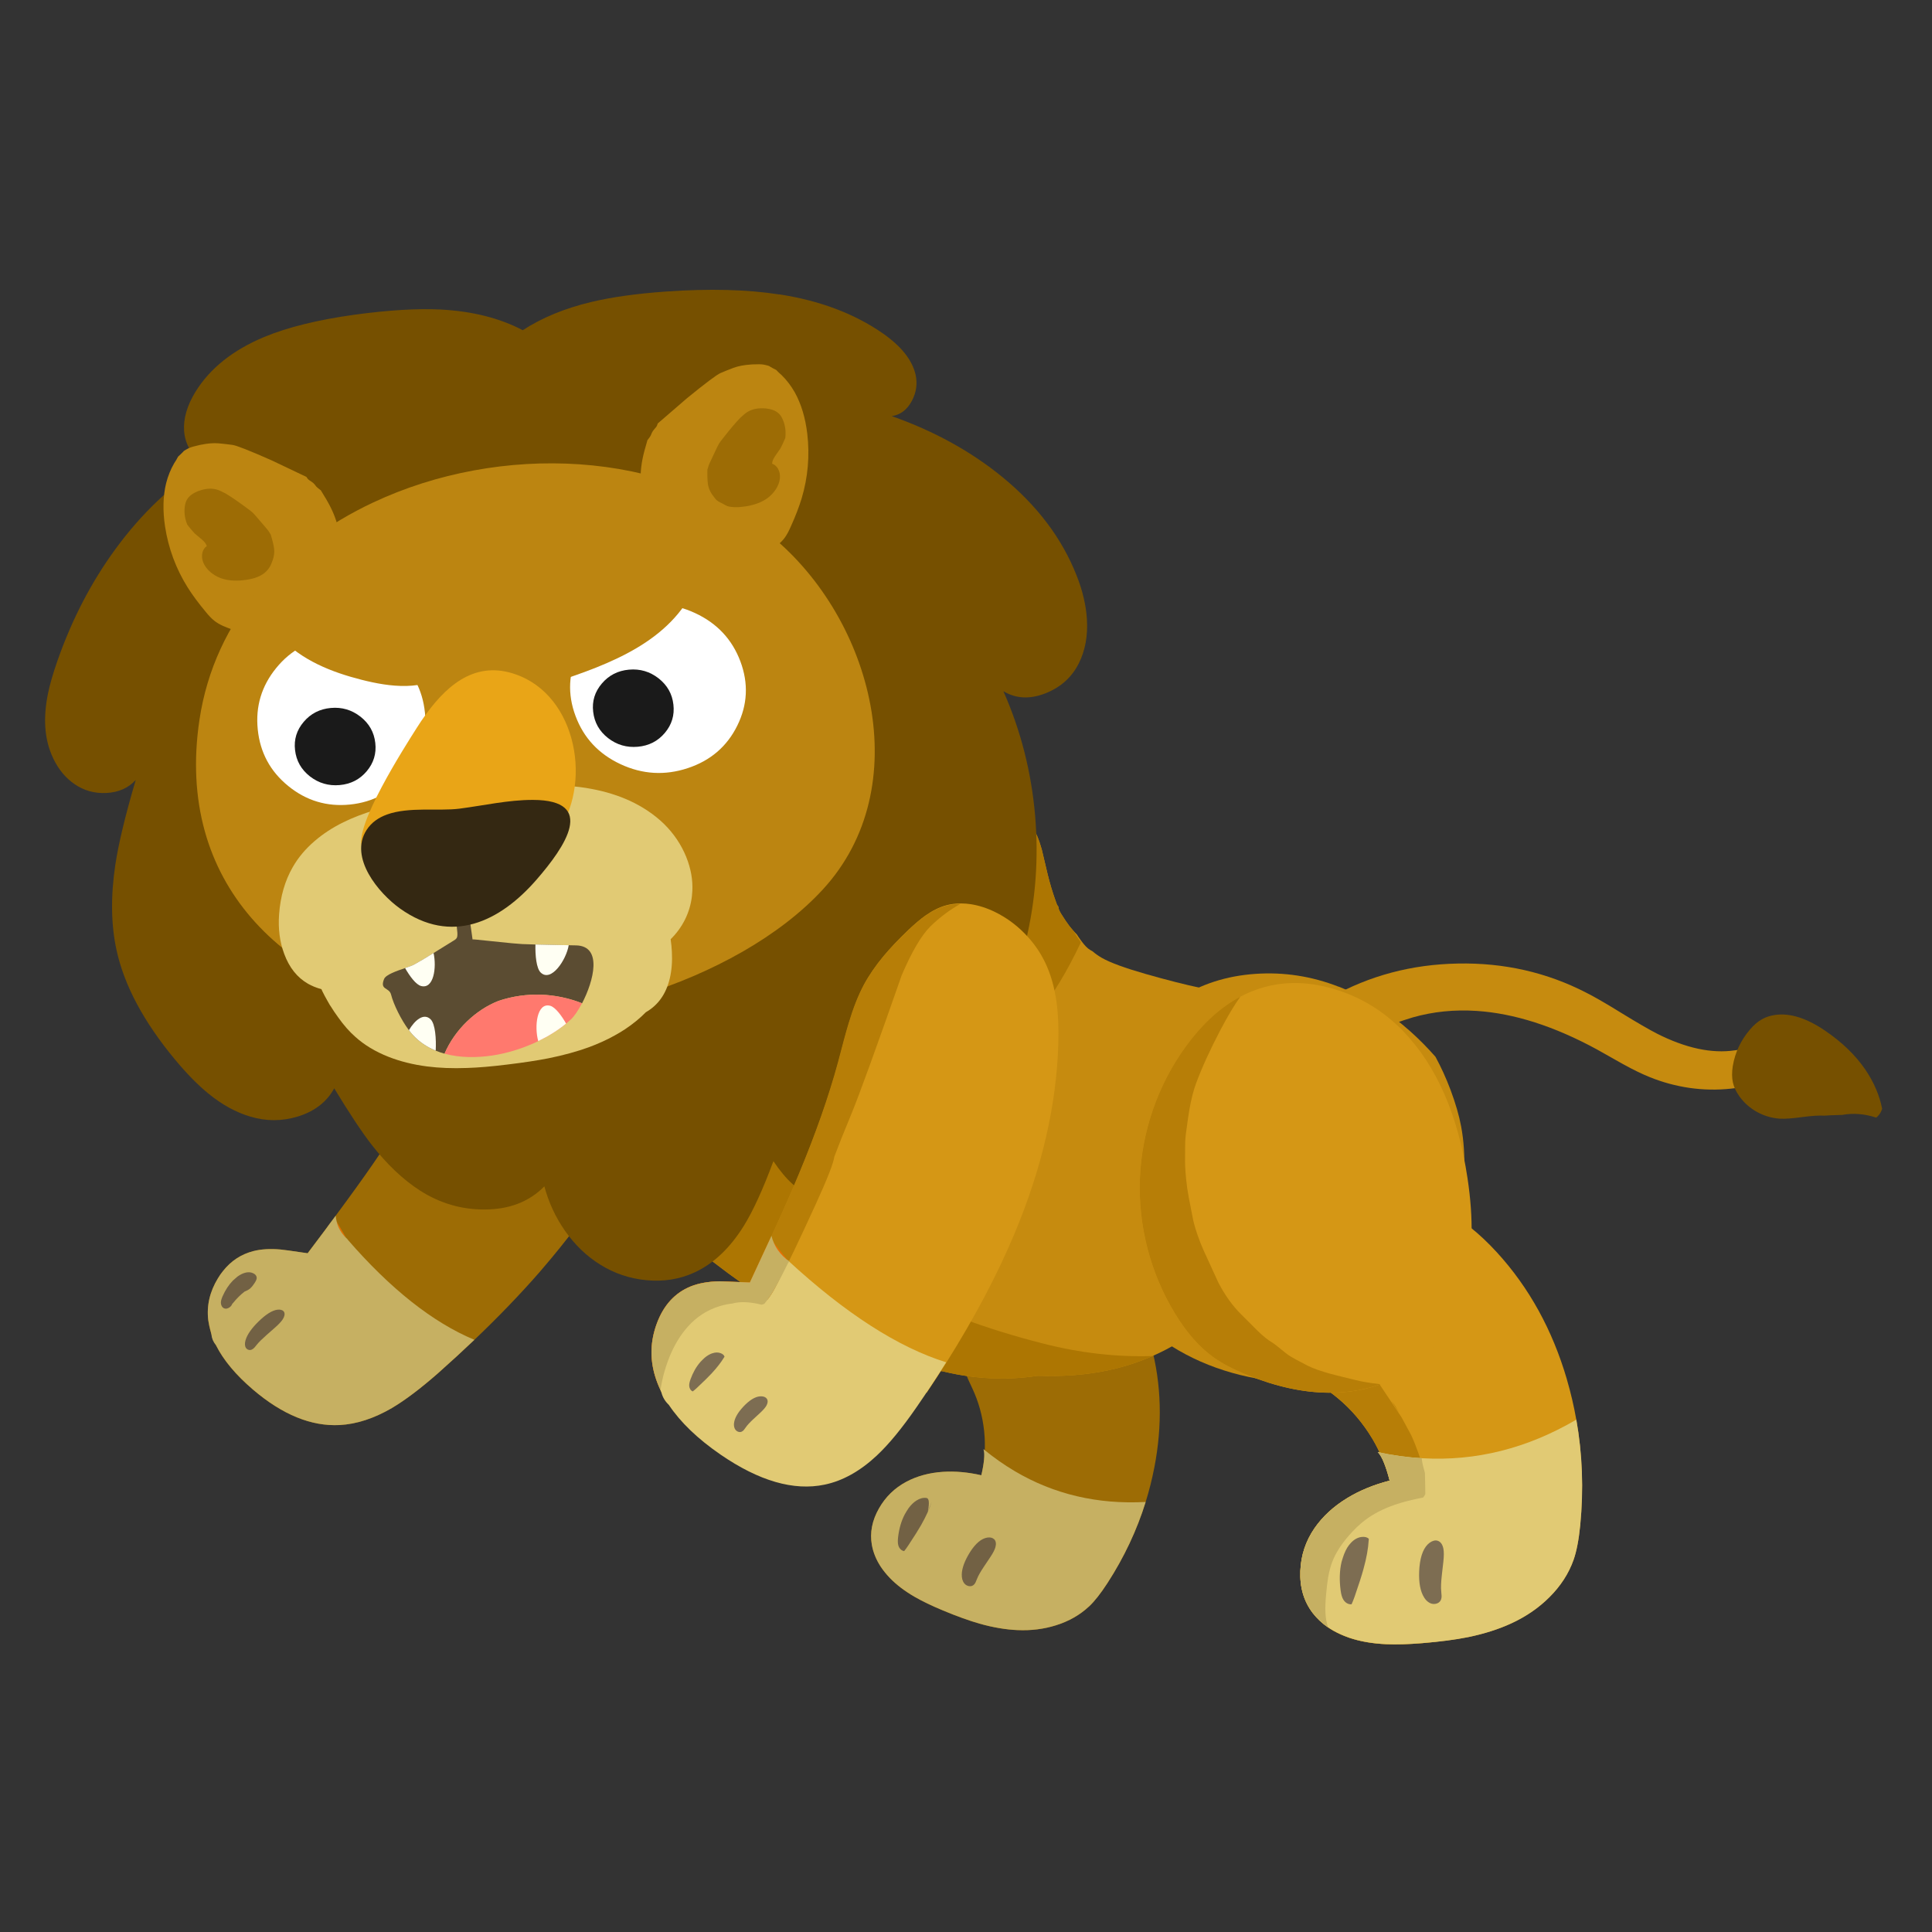 <svg fill="none" height="300" viewBox="0 0 300 300" width="300" xmlns="http://www.w3.org/2000/svg"><rect x="0" y="0" width="300" height="300" fill="#333333" stroke="none"/><path d="m94.12 142.992c-.539-.134-1.081-.209-1.624-.223-.858-.062-1.706 0-2.547.189-1.16.23-2.403.7-3.721 1.414-.954.501-2.101 1.222-3.44 2.159-1.854 1.319-3.45 2.547-4.792 3.687-.707.604-1.37 1.215-1.988 1.83-.796.776-1.517 1.565-2.159 2.368-1.222 1.476-2.437 3.306-3.646 5.486-.697 1.242-1.679 3.127-2.949 5.657-2.499 4.72-5.626 9.8-9.385 15.241-1.462 2.125-3.453 4.885-5.969 8.28-1.243 1.682-2.619 3.522-4.133 5.526-2.602-.384-4.009-.576-4.229-.583-1.593-.138-2.983-.059-4.174.243-1.909.484-3.491 1.518-4.74 3.104-.275.332-.539.71-.786 1.125-1.274 2.084-1.775 4.257-1.5 6.523.103.83.309 1.668.618 2.512 1.023 2.781 3.144 5.544 6.361 8.283 4.552 3.872 9.021 5.695 13.408 5.469 2.619-.138 5.328-1.016 8.122-2.64 2.011-1.184 4.383-2.969 7.119-5.362 1.974-1.754 3.876-3.498 5.698-5.231 3.711-3.539 7.085-7.041 10.116-10.511.611-.704 1.205-1.404 1.785-2.105.944-1.129 1.85-2.255 2.719-3.374 6.859-8.873 11.685-17.795 14.479-26.761.734-2.382 1.222-4.493 1.462-6.327.288-2.306.216-4.376-.216-6.209-.412-1.744-1.154-3.33-2.228-4.758-.57-.8-1.212-1.507-1.933-2.125-.144-.127-.285-.247-.422-.36-.498-.409-1.03-.776-1.589-1.099-1.191-.7-2.43-1.177-3.721-1.431z" fill="#9d6c05"/><path d="m32.67 206.606c.028.093.055.196.082.305 0-.02 0-.034-.003-.044-.024-.096-.048-.182-.079-.265m21.104-14.341-1.504-2.599c.22.961.721 1.826 1.504 2.599z" fill="#e66f03"/><path d="m60.846 218.64c2.012-1.184 4.383-2.969 7.119-5.362 1.974-1.754 3.876-3.498 5.698-5.231-6.474-2.705-13.048-7.909-19.724-15.612.017-.007.028-.007.038.003-.058-.072-.124-.13-.199-.178-.783-.773-1.284-1.638-1.504-2.599-.079-.295-.127-.594-.141-.899-.072.092-.151.199-.23.316l-.882 1.177s-.021.038-.038.062c-.01.02-.028.037-.045.055l-.244.346c-.917 1.216-1.891 2.51-2.921 3.886-2.602-.384-4.009-.577-4.229-.583-1.593-.138-2.983-.059-4.174.243-1.909.484-3.491 1.518-4.741 3.103-.275.333-.539.711-.786 1.126-1.274 2.084-1.775 4.257-1.5 6.522.041.261.089.526.148.797l.189.793c.028.079.055.168.079.264 0 .01 0 .024.003.045.017.103.041.216.072.336.051.591.288 1.136.707 1.641 1.157 2.307 3.086 4.614 5.788 6.92 4.552 3.872 9.021 5.695 13.408 5.469 2.619-.138 5.327-1.017 8.122-2.64z" fill="#c6b062"/><path d="m44.129 203.757c-.106-.237-.354-.371-.735-.402-.783-.034-1.751.471-2.897 1.514-1.136 1.047-1.881 2.005-2.242 2.873-.216.532-.275.979-.172 1.336.065.216.196.374.385.473.199.1.402.107.608.021.151-.062.302-.175.45-.337.045-.044.168-.199.378-.463.295-.367.796-.862 1.51-1.49l1.236-1.088c.584-.511.989-.937 1.219-1.277.302-.456.391-.841.264-1.153m-4.579-4.573c.22-.329.323-.597.309-.799-.027-.303-.216-.532-.566-.69-.367-.172-.783-.193-1.25-.066-.395.11-.789.313-1.184.601-.216.175-.45.378-.694.604-.642.656-1.181 1.48-1.617 2.468-.168.395-.254.714-.254.962 0 .185.041.353.117.508.082.164.192.281.336.353.206.11.436.107.687-.01.244-.107.429-.278.563-.512.021-.041.041-.089.058-.137.055-.051.113-.12.178-.199.525-.649 1.105-1.222 1.737-1.716.055-.021.106-.042.161-.069.22-.096.371-.175.46-.237.182-.103.357-.261.532-.47.096-.11.237-.309.429-.591z" fill="#726144"/><path d="m179.231 227.947c1.298-6.652 1.129-13.01-.505-19.072-.913-3.367-2.176-6.175-3.796-8.431-.944-1.307-2.012-2.433-3.199-3.377-1.271-1.013-2.613-1.768-4.027-2.262-2.598-.917-5.297-.917-8.098 0-2.797.906-4.981 2.488-6.556 4.75-1.274 1.851-2.18 4.219-2.712 7.106-.281 1.555-.453 3.048-.515 4.483-.031.683-.003 1.246.079 1.692.072.409.22.869.446 1.384.131.305.337.748.618 1.328.982 2.087 1.6 4.305 1.85 6.649.035.337.062.673.083 1.006.11 1.991-.062 3.951-.518 5.877-2.091-.477-4.078-.652-5.966-.529-2.122.141-4.017.656-5.688 1.545-1.813.968-3.227 2.348-4.243 4.14-1.068 1.878-1.435 3.769-1.099 5.671.33 1.826 1.267 3.539 2.805 5.138 1.033 1.065 2.32 2.039 3.855 2.925 1.17.676 2.639 1.383 4.407 2.118 2.122.886 4.01 1.565 5.657 2.039 2.091.587 4.058.92 5.898.999 2.097.093 4.085-.155 5.962-.745 2.019-.632 3.732-1.61 5.136-2.928.854-.803 1.809-2.015 2.862-3.639 2.589-3.999 4.562-8.197 5.929-12.587.539-1.73.985-3.488 1.332-5.28z" fill="#9d6c05"/><path d="m169.108 249.449c.854-.803 1.809-2.015 2.862-3.638 2.589-3.999 4.562-8.197 5.929-12.588-7.484.402-14.26-1.194-20.332-4.785-1.672-.989-3.292-2.128-4.861-3.422.237.782.127 2.135-.329 4.057-2.091-.477-4.078-.652-5.966-.529-2.122.141-4.017.656-5.688 1.545-1.813.968-3.227 2.348-4.243 4.14-1.068 1.878-1.435 3.769-1.099 5.671.21 1.153.656 2.262 1.343 3.323.408.621.896 1.225 1.462 1.815 1.033 1.065 2.32 2.039 3.855 2.925 1.17.676 2.64 1.383 4.407 2.118 2.122.886 4.01 1.565 5.657 2.039 2.091.587 4.058.92 5.898.999 2.097.093 4.085-.154 5.962-.745 2.019-.631 3.732-1.61 5.136-2.928z" fill="#c6b062"/><path d="m154.359 239.006c-.234-.23-.577-.313-1.034-.254-.923.144-1.815.885-2.677 2.224-.844 1.346-1.28 2.509-1.304 3.491-.014.597.12 1.071.405 1.418.171.202.387.336.652.398.274.055.511.017.71-.12.148-.103.275-.254.375-.46.034-.059.113-.247.24-.567.168-.446.525-1.074 1.067-1.884l.944-1.408c.447-.665.725-1.201.831-1.599.148-.546.079-.961-.202-1.246m-11.284-2.286c.707-1.25 1.24-2.414 1.593-3.498l-.597 1.489c.264-1.355.192-2.052-.213-2.1-.512-.069-1.03.061-1.548.391-.436.275-.838.663-1.212 1.164-.199.291-.402.618-.611.985-.539 1.026-.886 2.221-1.043 3.584-.062.535-.045.954.048 1.263.065.216.175.405.329.563.161.165.34.264.543.298l.024.011c.199-.244.408-.539.638-.879.937-1.418 1.624-2.509 2.056-3.271z" fill="#726144"/><path d="m207.87 153.218c-4.205-1.64-8.523-2.303-12.958-1.994-4.48.312-8.458 1.596-11.936 3.845-1.517 1.531-2.876 3.213-4.074 5.046-1.404 2.149-2.53 4.424-3.378 6.82-.511 1.466-1.023 3.306-1.531 5.513-1.122 4.964-1.685 9.437-1.685 13.412 0 2.303.178 4.483.542 6.539.117 2.132.419 4.36.906 6.68.041.185.079.374.124.563.728 1.97 1.72 3.697 2.972 5.177 1.25 1.482 2.939 2.883 5.06 4.208 2.877 1.809 6.018 3.192 9.42 4.15 3.309.934 6.714 1.432 10.208 1.487 3.272.054 6.1-.333 8.489-1.157 2.352-.804 4.542-2.098 6.574-3.886 1.885-1.665 3.522-3.646 4.909-5.946 1.246-2.069 2.3-4.4 3.158-6.999.731-2.224 1.345-4.723 1.843-7.49.474-2.605.755-4.981.845-7.13.096-2.557-.062-4.936-.474-7.14-.319-1.712-.869-3.597-1.638-5.657-.7-1.857-1.482-3.576-2.348-5.162-1.249-1.422-2.56-2.747-3.933-3.972-3.45-3.069-7.147-5.372-11.084-6.913z" fill="#c68b0f"/><path d="m161.055 129.834c-.227-.542-.47-1.033-.738-1.473-.131-.199-.196-.367-.196-.511-.237-.381-.48-.759-.728-1.129-2.155-3.282-4.538-5.908-7.146-7.878-6.289-4.755-15.042-6.777-26.271-6.063-6.216.395-11.829 1.507-16.837 3.33-5.77 2.097-10.518 5.074-14.239 8.932-1.5 1.545-2.804 3.213-3.917 5.001-1.143 1.847-2.042 3.763-2.705 5.747-.869 2.602-1.407 5.712-1.624 9.326-.422 7.267.477 14.39 2.691 21.369.577 1.816 1.232 3.58 1.964 5.293 2.118 4.97 4.881 9.505 8.283 13.6 1.277 1.545 2.691 3.069 4.239 4.579.999.979 2.053 1.95 3.165 2.915 2.396 2.08 5.18 4.239 8.352 6.481 11.039 7.775 21.385 12.306 31.038 13.586 1.624.398 3.278.694 4.967.882 3.302.368 6.57.306 9.804-.192 3.934.141 7.572-.14 10.916-.851 3.638-.776 7.047-2.073 10.229-3.896.587.034 1.167.034 1.744 0 2.434-.144 4.83-.875 7.192-2.19 2.172-1.205 4.143-2.805 5.911-4.806 1.551-1.747 2.986-3.834 4.297-6.258 1.037-1.912 2.098-4.232 3.182-6.954 1.071-2.678 1.906-5.074 2.503-7.188.752-2.63 1.236-5.115 1.445-7.449.24-2.65.141-5.184-.306-7.604-.178-.992-.415-1.946-.707-2.866-.079-.12-.161-.244-.243-.364-1.294-1.881-2.829-3.498-4.604-4.857-1.843-1.408-3.813-2.43-5.918-3.076-1.132-.336-2.499-.611-4.098-.817-1.861-.202-3.972-.556-6.337-1.064-2.358-.498-5.17-1.212-8.431-2.142-3.261-.934-5.54-1.768-6.837-2.509-.543-.313-1.027-.656-1.446-1.023-.271-.137-.508-.289-.707-.446-.388-.316-.868-.896-1.445-1.737-.099-.148-.192-.289-.278-.423-.426-.422-.817-.865-1.174-1.328-.333-.433-.752-1.05-1.256-1.857-.268-.433-.416-.772-.44-1.02 0-.031 0-.065 0-.096-.075-.106-.147-.213-.219-.322-.079-.22-.162-.44-.241-.666-.47-1.315-.882-2.698-1.235-4.154-.2-.827-.498-2.08-.89-3.762-.209-.759-.446-1.449-.707-2.067z" fill="#c68b0f"/><path d="m161.055 129.834c-.227-.542-.47-1.033-.738-1.473-.131-.199-.196-.367-.196-.511-.237-.381-.48-.759-.728-1.129-2.155-3.282-4.538-5.908-7.146-7.878-6.289-4.755-15.042-6.777-26.271-6.063-6.216.395-11.829 1.507-16.837 3.33-5.77 2.097-10.518 5.074-14.239 8.932-1.5 1.545-2.804 3.213-3.917 5.001-1.143 1.847-2.042 3.763-2.705 5.747-.869 2.602-1.407 5.712-1.624 9.326-.422 7.267.477 14.39 2.691 21.369.577 1.816 1.232 3.58 1.964 5.293 2.118 4.97 4.881 9.505 8.283 13.6.045.055.086.107.13.155 1.246 1.493 2.616 2.969 4.109 4.428.999.978 2.053 1.95 3.165 2.914 2.396 2.08 5.18 4.24 8.352 6.481 11.039 7.775 21.385 12.306 31.038 13.587 1.624.398 3.278.693 4.967.882 3.302.367 6.57.305 9.804-.192 3.934.14 7.572-.141 10.916-.852 2.396-.511 4.696-1.249 6.896-2.217-5.585.178-11.259-.47-17.026-1.946-8.791-2.249-16.127-4.968-22.007-8.157l-.432-1.283c-.285-.848-.495-1.518-.636-2.015-.223-.776-.442-1.823-.659-3.145-.096-.604-.185-1.253-.264-1.943-.065-.532-.117-.933-.154-1.201-.066-.477-.127-.875-.189-1.198-.041-.189-.144-.621-.309-1.301-.131-.532-.22-.968-.271-1.304-.066-.502-.107-1.157-.127-1.967l-.093-3.474c-.024-1.49 0-2.554.076-3.186.034-.257.082-.542.147-.858 2.554-1.246 4.703-2.451 6.454-3.615 3.714-2.471 8.375-6.57 13.988-12.299 2.712-2.777 5.087-5.859 7.133-9.248 1.095-1.815 2.176-3.848 3.244-6.103-.107-.141-.213-.288-.323-.446-.288-.426-.559-.862-.813-1.308-.23-.254-.45-.515-.66-.786-.333-.433-.751-1.05-1.256-1.857-.268-.433-.415-.772-.439-1.02 0-.031 0-.065 0-.096-.076-.106-.148-.213-.22-.322-.079-.22-.161-.44-.24-.666-.47-1.315-.882-2.698-1.236-4.154-.199-.827-.498-2.08-.889-3.762-.209-.759-.446-1.449-.707-2.067z" fill="#ad7602"/><path d="m120.979 45.719c-4.981-.776-10.855-.923-17.614-.446-4.541.323-8.393.865-11.561 1.62-4.112.985-7.655 2.444-10.631 4.38-3.58-1.881-7.83-2.949-12.742-3.21-3.632-.185-8.118.086-13.466.817-5.685.796-10.336 1.946-13.954 3.453-4.861 2.032-8.41 4.867-10.655 8.499-1.304 2.128-1.895 4.147-1.771 6.055.075 1.099.398 2.111.975 3.031.611.968 1.394 1.648 2.348 2.046-5.293 3.35-9.958 7.789-13.995 13.312-3.745 5.125-6.742 10.899-8.99 17.321-.666 1.902-1.15 3.573-1.455 5.008-.381 1.85-.529 3.57-.443 5.166.1 1.816.522 3.498 1.267 5.05.807 1.668 1.895 2.98 3.268 3.927 1.462 1.013 3.11 1.473 4.943 1.387 1.905-.096 3.429-.769 4.576-2.026-1.61 5.455-2.667 9.842-3.172 13.165-.735 4.919-.669 9.344.192 13.277 1.195 5.469 4.215 11.122 9.062 16.961 1.83 2.208 3.577 3.986 5.242 5.335 2.104 1.706 4.253 2.887 6.447 3.535 2.482.749 4.957.742 7.421-.017 2.599-.806 4.476-2.262 5.626-4.366 2.372 3.903 4.311 6.824 5.815 8.763 2.386 3.056 4.888 5.424 7.5 7.103 3.089 1.98 6.433 2.962 10.024 2.945 3.848-.007 6.944-1.205 9.289-3.594.68 2.52 1.751 4.826 3.213 6.913 1.528 2.18 3.343 3.924 5.451 5.235 2.197 1.373 4.596 2.183 7.199 2.424 2.671.254 5.145-.144 7.428-1.188 2.952-1.356 5.51-3.762 7.665-7.219 1.432-2.296 2.97-5.654 4.614-10.075 1.002 1.493 1.991 2.678 2.973 3.553 1.27 1.109 2.588 1.778 3.958 2.005 1.86.302 3.724-.199 5.591-1.507 1.569-1.109 2.959-2.64 4.168-4.597 1.991-3.226 3.515-7.157 4.572-11.788.649-2.866 1.291-7.102 1.929-12.707.968 1.644 2.558 2.56 4.775 2.739 2.128.178 4.009-.347 5.647-1.572 1.435-1.078 2.64-2.592 3.608-4.535.751-1.514 1.4-3.388 1.939-5.629 1.569-6.44 2.056-13.024 1.466-19.752-.594-6.721-2.231-13.116-4.916-19.185 1.95 1.177 4.147 1.28 6.584.309 2.355-.944 4.068-2.499 5.142-4.665.982-1.971 1.397-4.229 1.246-6.777-.13-2.197-.669-4.487-1.617-6.872-2.269-5.746-6.117-10.84-11.54-15.272-4.854-3.968-10.569-7.116-17.146-9.437 1.335-.196 2.375-.982 3.116-2.358.704-1.332.896-2.702.574-4.109-.532-2.269-2.235-4.401-5.105-6.399-4.404-3.058-9.762-5.074-16.078-6.048z" fill="#765000"/><path d="m199.097 161.016c.35.189.741.429 1.174.721.889.607 1.507.999 1.85 1.174.168.092.553.261 1.146.511.484.199.859.385 1.126.556.175.114.399.275.67.488.333.257.549.422.648.487.189.131.433.292.742.474.069-.12.137-.244.206-.371.851-1.304 2.011-2.42 3.481-3.347.648-.405 1.335-.765 2.059-1.081-.271.096-.57.199-.892.309 3.759-1.51 6.464-2.499 8.104-2.966 3.138-.889 6.423-1.222 9.859-.999 5.846.381 12.09 2.379 18.729 5.997.899.498 2.241 1.253 4.023 2.266 1.562.861 2.942 1.534 4.14 2.015 1.987.806 4.05 1.366 6.182 1.678 2.138.306 4.281.344 6.422.117.938-.1 1.83-.244 2.681-.439.196-.138.381-.278.556-.423 0-.068.001-.133.004-.195.034-.611.055-1.013.055-1.215.024-1.198-.234-2.479-.776-3.842-.137-.01-.281-.006-.426 0-.219.007-.714.062-1.476.162-3.583.535-7.624-.333-12.12-2.609-1.236-.639-3.052-1.689-5.441-3.155-2.389-1.479-4.216-2.533-5.472-3.165-6.134-3.172-12.783-4.685-19.947-4.548-7.178.127-13.772 1.878-19.779 5.255-3.255 1.837-5.764 3.883-7.528 6.142z" fill="#c68b0f"/><path d="m269.068 165.515c-.155.979-.148 1.844.021 2.592.154.694.484 1.397.988 2.115.718 1.005 1.638 1.822 2.764 2.451 1.119.607 2.299.954 3.549 1.036.762.045 1.932-.041 3.518-.257 1.473-.192 2.602-.265 3.395-.213.563-.045 1.257-.079 2.081-.096l.662-.021c1.72-.312 3.481-.171 5.29.422.357-.281.628-.641.817-1.084.041-.093.075-.186.106-.285-.405-2.087-1.273-4.116-2.609-6.086-1.524-2.232-3.604-4.247-6.247-6.042-2.832-1.936-5.393-2.756-7.679-2.461-.814.11-1.521.336-2.125.68-.652.367-1.28.909-1.888 1.627-1.404 1.654-2.286 3.528-2.64 5.619z" fill="#765000"/><path d="m164.336 162.043c.072-2.437-.02-4.589-.281-6.453-.32-2.304-.907-4.35-1.765-6.138-.813-1.682-1.888-3.199-3.227-4.545-1.331-1.352-2.835-2.441-4.507-3.268-1.259-.621-2.516-1.03-3.762-1.229-.539-.086-1.061-.127-1.575-.127-.804-.003-1.576.096-2.317.299-1.037.288-2.088.807-3.155 1.558-.783.55-1.696 1.322-2.743 2.317-1.476 1.415-2.725 2.733-3.745 3.955-1.253 1.503-2.276 2.997-3.072 4.48-.851 1.603-1.627 3.566-2.324 5.89-.412 1.359-.968 3.409-1.675 6.148-1.432 5.262-3.46 11.043-6.083 17.338-1.054 2.52-2.52 5.833-4.397 9.942-.749 1.63-1.562 3.391-2.444 5.276l26.627 18.776c1.085-1.613 2.128-3.213 3.127-4.795 4.346-6.917 7.847-13.545 10.504-19.886 4.274-10.195 6.543-20.043 6.814-29.538z" fill="#d59715"/><path d="m149.136 140.354c-.806 0-1.582.103-2.32.305-1.037.288-2.087.807-3.155 1.558-.783.55-1.696 1.322-2.743 2.318-1.476 1.414-2.725 2.732-3.745 3.954-1.253 1.504-2.276 2.997-3.072 4.48-.851 1.603-1.627 3.566-2.324 5.89-.412 1.359-.968 3.409-1.675 6.148-1.431 5.262-3.46 11.043-6.083 17.339-1.019 2.444-2.43 5.629-4.229 9.556-.055.127-.113.258-.171.385-.227.497-.464 1.002-.708 1.52-.762 1.662-1.585 3.436-2.471 5.331-2.89-.12-4.456-.182-4.693-.178-1.774.034-3.278.302-4.514.803-2.437.999-4.181 2.904-5.231 5.719-.999 2.684-1.105 5.379-.316 8.087.295 1.006.7 1.991 1.215 2.963-.096-.577-.085-1.26.031-2.046.234-1.61.67-3.121 1.308-4.538.669-1.497 1.524-2.805 2.568-3.927 1.091-1.181 2.358-2.108 3.793-2.788 1.486-.7 3.003-1.057 4.548-1.067 1.329-.01 2.324.288 2.987.896.357-.34.827-.924 1.414-1.754.587-.831 1.497-2.51 2.773-5.094.234-.471.478-.972.732-1.504.061-.123.123-.247.185-.374.968-2.015 2.097-4.435 3.388-7.257 1.833-4.006 2.808-6.494 2.925-7.473.546-1.465 1.435-3.693 2.667-6.683s3.831-10.147 7.789-21.472c1.568-3.669 3.055-6.199 4.455-7.589 1.408-1.384 2.963-2.551 4.669-3.508z" fill="#b77e07"/><path d="m122.351 195.725-2.732-3.44c-.955 2.08-2.015 4.363-3.179 6.852-2.89-.12-4.456-.182-4.693-.179-1.774.035-3.278.302-4.514.804-2.437.998-4.181 2.904-5.231 5.718-.999 2.685-1.105 5.379-.316 8.088.223.762.508 1.514.855 2.255-.045-.12-.086-.247-.124-.378-.168-.538-.254-1.022-.261-1.455-.003-.398.076-.916.241-1.558.542-2.091 1.393-3.903 2.557-5.434.642-.852 1.356-1.586 2.135-2.204.23-.216.471-.426.721-.628 1.013-.817 2.097-1.432 3.254-1.844 1.205-.418 2.441-.607 3.704-.566 1.085.038 2.104.247 3.052.625.182-.079.36-.169.532-.268.312-.182.535-.288.662-.316.069-.014.134-.024.196-.027.11-.145.223-.299.34-.467.676-.958 1.61-2.818 2.801-5.582z" fill="#e66f03"/><path d="m136.175 225.991c1.85-1.73 3.906-4.233 6.165-7.508 1.62-2.348 3.148-4.661 4.583-6.947-7.449-2.314-15.64-7.583-24.568-15.811-1.191 2.763-2.125 4.623-2.801 5.581-.117.168-.233.323-.34.467-.062 0-.127.014-.196.027-.127.028-.35.131-.662.316-.172.1-.347.189-.532.268-.948-.381-1.967-.587-3.052-.625-1.263-.041-2.499.148-3.704.567-1.156.412-2.241 1.026-3.254 1.843-.25.199-.487.409-.721.628-.779.618-1.489 1.353-2.135 2.204-1.163 1.534-2.018 3.343-2.557 5.434-.165.638-.247 1.16-.24 1.558.006.433.092.92.26 1.456.042.13.083.257.124.377.055.148.11.289.168.423.182.717.563 1.352 1.143 1.901 1.802 2.702 4.48 5.273 8.029 7.717 5.987 4.112 11.373 5.667 16.155 4.668 2.818-.587 5.53-2.1 8.135-4.541z" fill="#e1ca74"/><path d="m119.79 191.902c-.055.127-.113.258-.171.385-.227.498-.464 1.002-.708 1.52-.762 1.662-1.585 3.437-2.471 5.331-2.89-.12-4.456-.181-4.693-.178-1.774.034-3.278.302-4.514.803-2.437.999-4.181 2.904-5.231 5.719-.999 2.684-1.105 5.379-.316 8.087.227.78.522 1.549.886 2.304.079-.694.223-1.439.425-2.235.526-2.032 1.24-3.817 2.146-5.348 1.054-1.778 2.327-3.168 3.82-4.167.869-.574 1.806-1.013 2.819-1.315.652-.196 1.308-.33 1.973-.402.162-.051.344-.092.543-.123 1.088-.175 2.403-.072 3.937.302.01 0 .017 0 .024.003.038-.01.079-.017.12-.027.11-.031.21-.065.296-.096.26-.309.552-.694.878-1.157.57-.81 1.497-2.509 2.774-5.094.103-.21.192-.316.264-.319-1.466-1.041-2.396-2.372-2.797-3.993z" fill="#c6b062"/><path d="m110.599 210.138c-.402.138-.797.371-1.188.701-.213.195-.439.418-.676.672-.625.721-1.13 1.607-1.514 2.668-.151.415-.216.755-.203 1.019.014.185.066.357.155.512.096.161.223.274.377.343.007 0 .014.003.024.003.2-.151.426-.343.67-.573 1.019-.954 1.771-1.696 2.262-2.224.803-.865 1.449-1.696 1.936-2.496.024-.038.045-.072.062-.106-.083-.241-.278-.416-.594-.532-.395-.155-.834-.148-1.315.02m6.433 10.175 1.02-.944c.484-.45.806-.824.968-1.123.219-.408.243-.752.072-1.033-.144-.227-.402-.36-.78-.398-.765-.059-1.62.364-2.56 1.27-.931.916-1.5 1.764-1.706 2.543-.124.474-.107.879.055 1.212.099.196.247.343.446.44.209.096.405.109.59.037.138-.055.268-.151.385-.295.037-.041.137-.175.298-.408.22-.323.625-.759 1.209-1.305z" fill="#7d6d52"/><path d="m120.496 57.429c-.285-.137-.577-.295-.876-.47-.072-.045-.141-.089-.209-.134-.251-.079-.522-.148-.814-.206-.35-.065-.944-.075-1.774-.034-.097.007-.196.017-.303.024-.992.065-1.867.233-2.622.508-.755.285-1.425.553-2.008.807-.587.251-2.324 1.555-5.211 3.91-1.73 1.504-3.251 2.811-4.555 3.93v.014c-.055.192-.11.333-.162.419-.054.096-.151.216-.291.364-.141.165-.241.285-.292.364-.1.141-.206.367-.323.68-.062.13-.206.34-.429.625-.034.041-.065.082-.093.117-.36 1.198-.617 2.18-.768 2.949-.316 1.617-.374 3.076-.168 4.377.076.439.192.968.35 1.582l.363 1.462c.086.388.175.738.265 1.054.185.364.388.717.607 1.057.766 1.208 1.727 2.269 2.884 3.175s2.409 1.593 3.762 2.056c.137.048.275.089.405.124.038.017.072.031.106.041.659.323 1.301.573 1.926.745 1.136.312 2.537.436 4.205.378 1.157-.038 2.077-.185 2.753-.443.371-.137.766-.333 1.191-.59.23-.148.601-.402 1.113-.762.549-.388.964-.7 1.246-.934.442-.371.803-.745 1.077-1.119.32-.436.642-1.03.968-1.792.694-1.528 1.243-2.959 1.655-4.294.985-3.292 1.277-6.649.879-10.061-.295-2.485-.941-4.627-1.94-6.426-.576-1.016-1.256-1.909-2.046-2.681-.144-.137-.291-.271-.442-.398-.048-.055-.103-.106-.155-.158-.099-.096-.185-.185-.261-.264z" fill="#bc8511"/><path d="m119.283 63.477c-.236-.048-.508-.072-.813-.076-.93-.027-1.723.154-2.386.553-.298.182-.676.487-1.129.92-.666.676-1.572 1.747-2.719 3.216-.274.347-.47.611-.587.796-.171.305-.319.597-.443.875l-.47.996c-.216.436-.395.82-.539 1.15-.117.244-.202.481-.257.707-.028.079-.059.182-.096.316 0 .141 0 .288-.004.446-.01.982.041 1.703.158 2.159.151.58.453 1.14.903 1.679.113.168.25.333.415.491.374.364.821.635 1.346.817.549.182 1.194.258 1.929.233.367-.021.776-.065 1.225-.13 1.336-.213 2.445-.628 3.327-1.25.511-.381.944-.827 1.29-1.339.375-.556.598-1.123.663-1.703.069-.577-.031-1.102-.299-1.569-.24-.388-.539-.642-.899-.759 0-.141.024-.281.072-.419.082-.261.264-.594.549-.992l.67-.965c.288-.549.539-1.095.755-1.634.038-.323.051-.645.038-.961-.021-.535-.124-1.061-.309-1.582-.172-.467-.368-.827-.594-1.085-.416-.47-1.013-.765-1.792-.889z" fill="#9d6c05"/><path d="m27.666 70.891c.237-.209.477-.436.721-.686.058-.062.113-.124.165-.185.22-.144.463-.281.728-.415.323-.158.889-.323 1.703-.501.093-.017.192-.038.299-.058.975-.199 1.861-.268 2.664-.206.803.075 1.521.158 2.149.244.632.086 2.654.882 6.062 2.389 2.067.989 3.879 1.85 5.434 2.585 0 .004 0 .007.003.014.103.172.192.292.268.36.075.079.203.168.381.275.182.12.309.213.381.275.13.11.295.299.491.57.096.11.288.271.58.491.041.031.082.062.12.089.666 1.057 1.174 1.94 1.524 2.64.735 1.476 1.174 2.87 1.321 4.174.045.443.072.982.082 1.617l.038 1.507c.021.395.028.759.024 1.088-.082.402-.185.793-.302 1.181-.419 1.37-1.064 2.647-1.94 3.828-.875 1.181-1.902 2.173-3.083 2.979-.12.082-.24.158-.36.227-.034.028-.062.048-.089.069-.549.487-1.102.896-1.658 1.229-1.013.601-2.331 1.095-3.954 1.476-1.126.268-2.049.371-2.77.302-.391-.034-.827-.117-1.304-.254-.261-.079-.686-.227-1.277-.439-.632-.23-1.116-.419-1.449-.57-.525-.24-.971-.505-1.335-.793-.426-.333-.892-.824-1.407-1.469-1.071-1.287-1.984-2.523-2.732-3.7-1.823-2.914-2.993-6.072-3.515-9.471-.374-2.475-.319-4.71.165-6.711.285-1.129.707-2.173 1.263-3.127.103-.172.209-.34.319-.501.034-.065.069-.13.106-.196.069-.117.13-.227.178-.326z" fill="#bc8511"/><path d="m30.439 76.403c.216-.106.47-.203.765-.288.889-.275 1.703-.305 2.447-.1.336.096.783.292 1.332.587.82.477 1.977 1.27 3.474 2.382.357.261.618.467.776.611.244.251.463.491.659.728l.717.834c.323.364.597.686.824.968.178.206.323.408.436.615.048.069.106.161.175.278.038.134.079.278.124.429.271.944.412 1.651.419 2.125.007.601-.134 1.219-.422 1.861-.065.192-.154.385-.271.584-.264.45-.625.831-1.081 1.143-.484.323-1.081.566-1.799.735-.36.075-.765.144-1.215.199-1.342.148-2.523.041-3.539-.323-.594-.23-1.129-.546-1.6-.951-.508-.436-.872-.927-1.092-1.466s-.261-1.071-.127-1.589c.13-.439.35-.762.666-.971-.038-.134-.1-.264-.178-.388-.148-.23-.412-.501-.793-.81l-.899-.755c-.422-.453-.81-.913-1.16-1.377-.124-.302-.22-.608-.292-.916-.124-.522-.161-1.057-.12-1.607.041-.494.134-.896.285-1.205.275-.563.772-1.006 1.493-1.332z" fill="#9d6c05"/><path d="m243.306 214.186c-2.245-7.676-5.863-14.246-10.858-19.71-2.78-3.035-5.626-5.294-8.544-6.777-1.699-.858-3.426-1.459-5.183-1.805-1.881-.374-3.694-.44-5.444-.192-3.217.446-6.045 1.908-8.486 4.383-2.441 2.465-3.872 5.307-4.294 8.53-.333 2.63 0 5.599 1.006 8.912.549 1.781 1.177 3.439 1.891 4.977.336.731.669 1.308.999 1.733.295.388.7.79 1.215 1.205.302.248.755.601 1.366 1.058 2.163 1.654 4.006 3.645 5.537 5.966.22.333.429.669.632 1.009 1.194 2.029 2.073 4.174 2.64 6.436-2.448.632-4.628 1.524-6.536 2.681-2.146 1.298-3.852 2.863-5.125 4.699-1.373 1.995-2.108 4.205-2.204 6.636-.103 2.547.539 4.727 1.922 6.536 1.336 1.733 3.244 3.024 5.723 3.865 1.658.552 3.532.879 5.622.975 1.593.075 3.515.02 5.767-.168 2.705-.22 5.05-.529 7.034-.927 2.506-.519 4.747-1.236 6.721-2.149 2.248-1.04 4.198-2.376 5.842-4.01 1.775-1.757 3.038-3.707 3.794-5.849.46-1.304.803-3.089 1.029-5.362.543-5.592.34-11.056-.607-16.398-.371-2.104-.858-4.188-1.463-6.251z" fill="#d59715"/><path d="m217.217 219.322c.035.059.066.11.09.155-.292-.539-.495-.906-.611-1.102-.131-.206-.333-.474-.611-.803.291.446.669 1.03 1.132 1.75zm-9.759-15.072c-.59-1.181-1.5-2.86-2.729-5.033-.971-1.967-1.551-3.913-1.737-5.839-.01-.116-.051-.439-.123-.968v-.014c-1.287 1.888-2.08 3.962-2.379 6.221-.333 2.629 0 5.598 1.006 8.911.549 1.781 1.177 3.439 1.891 4.977.337.731.67 1.308.999 1.734.295.388.7.789 1.215 1.205.302.247.755.6 1.366 1.057 2.163 1.654 4.006 3.645 5.537 5.966.22.333.429.669.632 1.009 1.195 2.029 2.073 4.174 2.64 6.436-2.448.632-4.628 1.524-6.536 2.681-2.146 1.298-3.852 2.863-5.125 4.7-1.373 1.994-2.108 4.205-2.204 6.635-.103 2.547.539 4.727 1.922 6.536 1.336 1.733 3.244 3.024 5.723 3.865 1.658.553 3.532.879 5.622.975 1.593.075 3.516.02 5.767-.168.601-.048 1.185-.107 1.754-.169.011-.072.024-.147.038-.226.872-5.177 1.033-10.597.491-16.254-.35-3.635-1.146-7.339-2.389-11.115-.814-2.478-1.476-4.16-1.988-5.042-.212-.392-.621-1.144-1.228-2.263-.014-.027-.031-.055-.052-.085-1.15-1.724-2.169-3.251-3.058-4.583-.879-1.325-2.149-3.234-3.807-5.729-1.535-2.369-2.623-4.178-3.258-5.427z" fill="#b77e07"/><path d="m244.35 242.199c.46-1.304.803-3.089 1.03-5.362.542-5.591.339-11.056-.608-16.398-7.624 4.473-15.588 6.471-23.895 5.997-2.289-.13-4.603-.446-6.944-.954.669.69 1.287 2.17 1.853 4.432-2.447.631-4.627 1.524-6.535 2.681-2.146 1.297-3.852 2.862-5.125 4.699-1.373 1.994-2.108 4.205-2.204 6.635-.103 2.547.539 4.727 1.922 6.536.845 1.095 1.912 2.015 3.21 2.753.762.429 1.603.8 2.516 1.112 1.658.553 3.532.879 5.623.975 1.592.076 3.515.021 5.767-.168 2.704-.22 5.049-.529 7.033-.927 2.506-.518 4.747-1.236 6.721-2.149 2.249-1.04 4.198-2.375 5.843-4.009 1.774-1.758 3.038-3.707 3.793-5.849z" fill="#e1ca74"/><path d="m216.59 233.659c1.263-.436 2.725-.807 4.383-1.119.144-.168.261-.343.35-.525-.007-.371-.01-.797-.017-1.277-.014-1.081-.031-1.754-.044-2.019-.148-.514-.254-.926-.327-1.232-.085-.374-.144-.728-.175-1.054-2.248-.134-4.524-.453-6.827-.951.669.69 1.287 2.17 1.853 4.432-2.447.632-4.627 1.524-6.535 2.681-2.146 1.297-3.852 2.863-5.125 4.699-1.373 1.995-2.108 4.205-2.204 6.636-.103 2.547.539 4.726 1.922 6.535.659.855 1.452 1.6 2.386 2.239-.244-.69-.385-1.476-.419-2.355-.038-.7 0-1.651.113-2.849.096-1.051.199-1.899.306-2.544.161-.916.374-1.73.642-2.441.501-1.297 1.338-2.629 2.516-4.002.882-1.016 1.754-1.85 2.616-2.496 1.283-.964 2.814-1.75 4.589-2.358z" fill="#c6b062"/><path d="m224.123 240.441c-.141-.649-.439-1.047-.889-1.195-.367-.113-.776-.013-1.222.296-.889.648-1.421 1.912-1.6 3.782-.157 1.868.018 3.323.522 4.367.309.635.707 1.057 1.191 1.267.289.12.587.14.9.061.319-.089.546-.261.679-.511.1-.189.148-.416.145-.683 0-.079-.018-.319-.055-.725-.066-.559-.031-1.41.096-2.55l.226-1.984c.107-.941.11-1.651.004-2.125m-15.382.807c-.151.401-.292.834-.426 1.304-.309 1.339-.353 2.805-.14 4.401.082.635.219 1.112.418 1.431.141.234.323.419.546.556.22.127.453.186.7.172.011 0 .021 0 .031.01.155-.343.316-.745.481-1.205.652-1.877 1.112-3.319 1.383-4.325.457-1.641.725-3.13.803-4.476.004-.058.007-.12.014-.178-.261-.244-.638-.337-1.126-.279-.597.076-1.143.378-1.637.9-.433.446-.779 1.012-1.04 1.692z" fill="#7d6d52"/><path d="m217.912 160.144c-3.038-3.148-6.622-5.334-10.755-6.563-4.356-1.305-8.454-1.25-12.292.171-.954.354-1.891.793-2.804 1.312-2.915 1.668-5.582 4.177-8.005 7.534-2.136 2.959-3.811 6.193-5.029 9.701-1.209 3.505-1.885 7.089-2.029 10.751-.134 3.649.264 7.274 1.194 10.872.941 3.587 2.362 6.944 4.267 10.071 1.789 2.932 3.763 5.18 5.925 6.745 1.373.989 3.12 1.905 5.245 2.753 4.477 1.82 8.692 2.743 12.65 2.77 2.241.024 4.397-.243 6.463-.799 2.184-.598 4.151-1.483 5.901-2.664.639-.429 1.246-.899 1.826-1.411 1.442-1.243 2.723-2.729 3.838-4.456 1.456-2.279 2.537-4.809 3.241-7.582 1.167-4.662 1.277-10.123.329-16.385-1.469-9.831-4.792-17.434-9.968-22.813z" fill="#d59715"/><path d="m192.599 154.77c-.179.092-.357.188-.536.288-2.914 1.668-5.581 4.177-8.005 7.535-2.135 2.959-3.81 6.192-5.028 9.7-1.209 3.505-1.885 7.089-2.029 10.752-.134 3.649.264 7.273 1.194 10.871.941 3.587 2.362 6.944 4.267 10.071 1.789 2.932 3.762 5.18 5.925 6.746 1.373.988 3.12 1.905 5.245 2.753 4.476 1.819 8.692 2.742 12.65 2.77 2.241.024 4.397-.244 6.463-.8.553-.151 1.092-.323 1.617-.511-1.668-.196-2.948-.409-3.838-.642-1.706-.412-3-.732-3.882-.965-1.538-.419-2.743-.848-3.618-1.287-1.438-.735-2.434-1.284-2.983-1.648-.254-.182-.707-.542-1.352-1.074-.55-.453-.955-.756-1.219-.91-.608-.357-1.335-.941-2.176-1.754-1.044-1.061-1.895-1.909-2.551-2.551-1.345-1.328-2.537-2.986-3.57-4.98-1.043-2.29-1.809-3.958-2.296-5.012-.313-.683-.628-1.49-.948-2.42-.357-1.047-.6-1.919-.727-2.623-.165-.896-.371-1.953-.618-3.168-.179-.944-.316-1.902-.409-2.873-.13-1.346-.182-2.407-.158-3.182.004-.052.007-.639.007-1.772 0-.714.031-1.325.093-1.836.264-1.977.453-3.278.563-3.903.274-1.583.621-2.959 1.047-4.13.913-2.457 2.166-5.204 3.759-8.242 1.198-2.272 2.234-4.005 3.113-5.203z" fill="#b77e07"/><path d="m57.927 78.034c-13.816 6.498-24.595 18.025-26.953 33.722-3.814 25.423 13.195 41.399 36.287 45.714 18.749 3.501 47.09-4.768 60.508-19.354 14.603-15.869 7.827-41.923-8.039-54.919-16.46-13.484-42.191-14.386-61.799-5.163z" fill="#bc8511"/><path d="m106.572 133.098c-.796-1.964-1.967-3.697-3.515-5.208-1.456-1.4-3.189-2.571-5.194-3.515-1.843-.848-3.845-1.472-6-1.871-1.164-.226-2.386-.381-3.663-.46-.838-.068-1.692-.102-2.561-.102-.796-.014-1.658-.004-2.581.027-1.129.045-2.355.124-3.673.237-5.321.415-10.614 1.174-15.873 2.279-2.039.422-3.772.848-5.2 1.277-1.864.556-3.529 1.195-4.995 1.919-1.682.827-3.172 1.802-4.466 2.921-1.414 1.208-2.544 2.558-3.392 4.04-1.212 2.108-1.919 4.552-2.122 7.333-.165 2.231.1 4.28.796 6.148.786 2.128 2.022 3.673 3.7 4.637.59.337 1.284.618 2.077.841.034.096.079.196.131.295.247.505.508.996.783 1.476.12.234.23.426.326.57.024.055.051.103.086.148l.062.082c.381.615.783 1.212 1.201 1.785.869 1.229 1.761 2.245 2.678 3.045 1.401 1.263 3.11 2.293 5.122 3.089 1.84.725 3.848 1.226 6.021 1.504 1.891.244 3.968.323 6.227.237 1.73-.052 3.803-.23 6.213-.529 2.472-.295 4.617-.621 6.433-.978 2.286-.464 4.356-1.03 6.206-1.699 1.449-.532 2.798-1.143 4.044-1.837.559-.305 1.098-.631 1.617-.971 1.225-.817 2.303-1.696 3.227-2.64.951-.549 1.726-1.246 2.331-2.094.621-.855 1.084-1.902 1.383-3.141.302-1.256.408-2.643.329-4.157-.03-.604-.092-1.253-.192-1.946.007-.004.01-.01.014-.014.896-.875 1.63-1.884 2.207-3.021.567-1.146.927-2.348 1.078-3.604.031-.278.055-.559.069-.838.089-1.733-.223-3.487-.934-5.258z" fill="#e1ca74"/><path d="m90.375 155.786c-4.037-1.592-8.578-1.833-12.945-.377-3.539 1.373-6.807 4.462-8.403 8.204-.47-.13-.927-.285-1.373-.47-1.304-.536-2.502-1.315-3.515-2.396-.209-.23-.429-.491-.645-.78-1.195-1.592-2.375-3.975-2.77-5.53-.292-1.163-1.795-.655-1.085-2.416.275-.68 1.957-1.253 3.258-1.696.57-.196 1.071-.367 1.342-.511.772-.416 1.799-1.023 3.086-1.827 0 0 .007 0 .01-.006l3.127-1.937c.209-.116.35-.233.432-.353.113-.158.154-.453.124-.889l-.323-3.21c-.103-1.023-.161-1.771-.172-2.234-.045-.831-.024-1.576.062-2.235.082-.724.34-1.123.776-1.202.168-.03.336 0 .508.11.161.1.285.23.371.392.117.233.189.594.209 1.067.199 2.822.477 5.4.838 7.724.034.264.065.487.089.662.158-.007.343 0 .553.024l3.718.381c1.325.148 2.471.251 3.433.313.491.024 1.177.048 2.067.068.209.007.429.011.656.014l4.514.1 1.143.024c4.136.096 2.739 5.519.923 8.99z" fill="#5b4c32"/><path d="m90.375 155.785c-.59 1.122-1.222 2.042-1.723 2.509-.24.223-.491.44-.748.652-1.274 1.051-2.753 1.967-4.325 2.722-2.321 1.12-4.843 1.895-7.191 2.239-2.396.35-4.995.36-7.356-.292 1.596-3.742 4.864-6.828 8.403-8.204 4.363-1.452 8.908-1.212 12.945.377z" fill="#ff796e"/><path d="m65.98 110.631c-.367-3.577-1.95-6.502-4.744-8.781-2.787-2.276-5.969-3.23-9.55-2.866-3.58.364-6.512 1.942-8.791 4.737-2.283 2.794-3.237 5.979-2.87 9.556.367 3.587 1.946 6.512 4.744 8.781 2.804 2.279 5.997 3.234 9.577 2.87 3.58-.364 6.505-1.943 8.781-4.741 2.272-2.787 3.223-5.973 2.856-9.56z" fill="#fff"/><path d="m89.861 101.204c1.6-3.233 4.167-5.437 7.706-6.608 3.529-1.174 6.993-.972 10.388.611 3.398 1.583 5.732 4.078 7.013 7.494 1.277 3.415 1.119 6.738-.481 9.972-1.6 3.244-4.171 5.444-7.706 6.608-3.546 1.17-7.02.964-10.415-.615-3.398-1.582-5.729-4.078-6.999-7.493-1.27-3.405-1.105-6.728.494-9.972z" fill="#fff"/><path d="m58.273 115.359c-.182-1.651-.947-3.011-2.3-4.075-1.352-1.054-2.883-1.507-4.596-1.352-1.72.151-3.127.872-4.219 2.159-1.088 1.28-1.538 2.739-1.342 4.384.189 1.661.958 3.02 2.3 4.074 1.359 1.057 2.901 1.51 4.624 1.356 1.72-.151 3.124-.868 4.202-2.149 1.081-1.28 1.524-2.746 1.332-4.401z" fill="#1a1a1a"/><path d="m104.566 109.41c-.182-1.651-.947-3.011-2.3-4.075-1.352-1.054-2.883-1.507-4.596-1.352-1.72.151-3.127.871-4.219 2.159-1.088 1.28-1.538 2.739-1.342 4.383.189 1.662.958 3.021 2.3 4.075 1.359 1.057 2.901 1.51 4.624 1.356 1.719-.151 3.123-.869 4.201-2.149 1.082-1.28 1.524-2.746 1.332-4.401z" fill="#1a1a1a"/><path d="m66.224 110.8c-.539.738-1.054 1.503-1.545 2.279-2.049 3.227-9.563 15.035-8.496 18.399 2.544 8.012 25.216 3.615 29.521-1.181 6.303-7.023 4.466-21.313-4.83-25.271-6.491-2.763-11.118.941-14.651 5.777z" fill="#e9a517"/><path d="m60.076 126.482c3.416-1.24 8.129-.509 11.242-.91 3.769-.484 7.617-1.373 11.431-1.363 9.979.024 4.991 7.291.559 12.389-5.664 6.515-13.185 10.188-21.18 4.486-3.326-2.372-7.967-7.912-5.211-12.196.765-1.191 1.871-1.936 3.158-2.403z" fill="#342812"/><g fill="#fffff3"><path d="m65.373 153.102c-.772-.209-1.727-1.476-2.475-2.784.57-.196 1.071-.367 1.342-.511.772-.416 1.799-1.023 3.086-1.827.494 2.269.028 5.664-1.953 5.122z"/><path d="m88.31 146.771c-.374 2.276-2.736 5.829-4.359 4.236-.662-.648-.851-2.65-.81-4.349.209.007.429.01.656.014z"/><path d="m87.904 158.942c-1.274 1.051-2.753 1.967-4.325 2.722-.632-2.244-.227-6.058 1.861-5.485.769.209 1.716 1.456 2.465 2.76z"/><path d="m67.656 163.14c-1.304-.535-2.502-1.314-3.515-2.396-.209-.23-.429-.491-.645-.779.927-1.569 2.307-2.729 3.371-1.685.731.714.886 3.079.789 4.864z"/></g><g fill="#bc8511"><path d="m69.475 98.281c-6.783 2.639-14.637.82-19.501-4.617-1.764-1.974-4.658.937-2.901 2.901.264.295.539.577.817.855-.522-.422-1.02-.882-1.49-1.39-1.795-1.946-4.689.961-2.901 2.901 3.326 3.604 7.984 5.441 12.646 6.625 4.401 1.119 9.642 1.819 13.504-1.143.714-.55 1.143-1.356.968-2.197 2.369-.982 1.308-4.888-1.14-3.934z"/><path d="m105.628 87.928c-.704-.415-1.617-.429-2.352.35-1.428 1.51-2.928 3.1-4.551 4.528-3.567 2.125-7.439 3.724-11.496 4.754-1.967.501-1.83 3.038-.319 3.807-.611.206-1.219.405-1.816.605-2.496.82-1.428 4.785 1.092 3.957 8.448-2.78 17.95-6.274 21.835-15.031.797-1.792-.772-3.491-2.389-2.969z"/></g></svg>